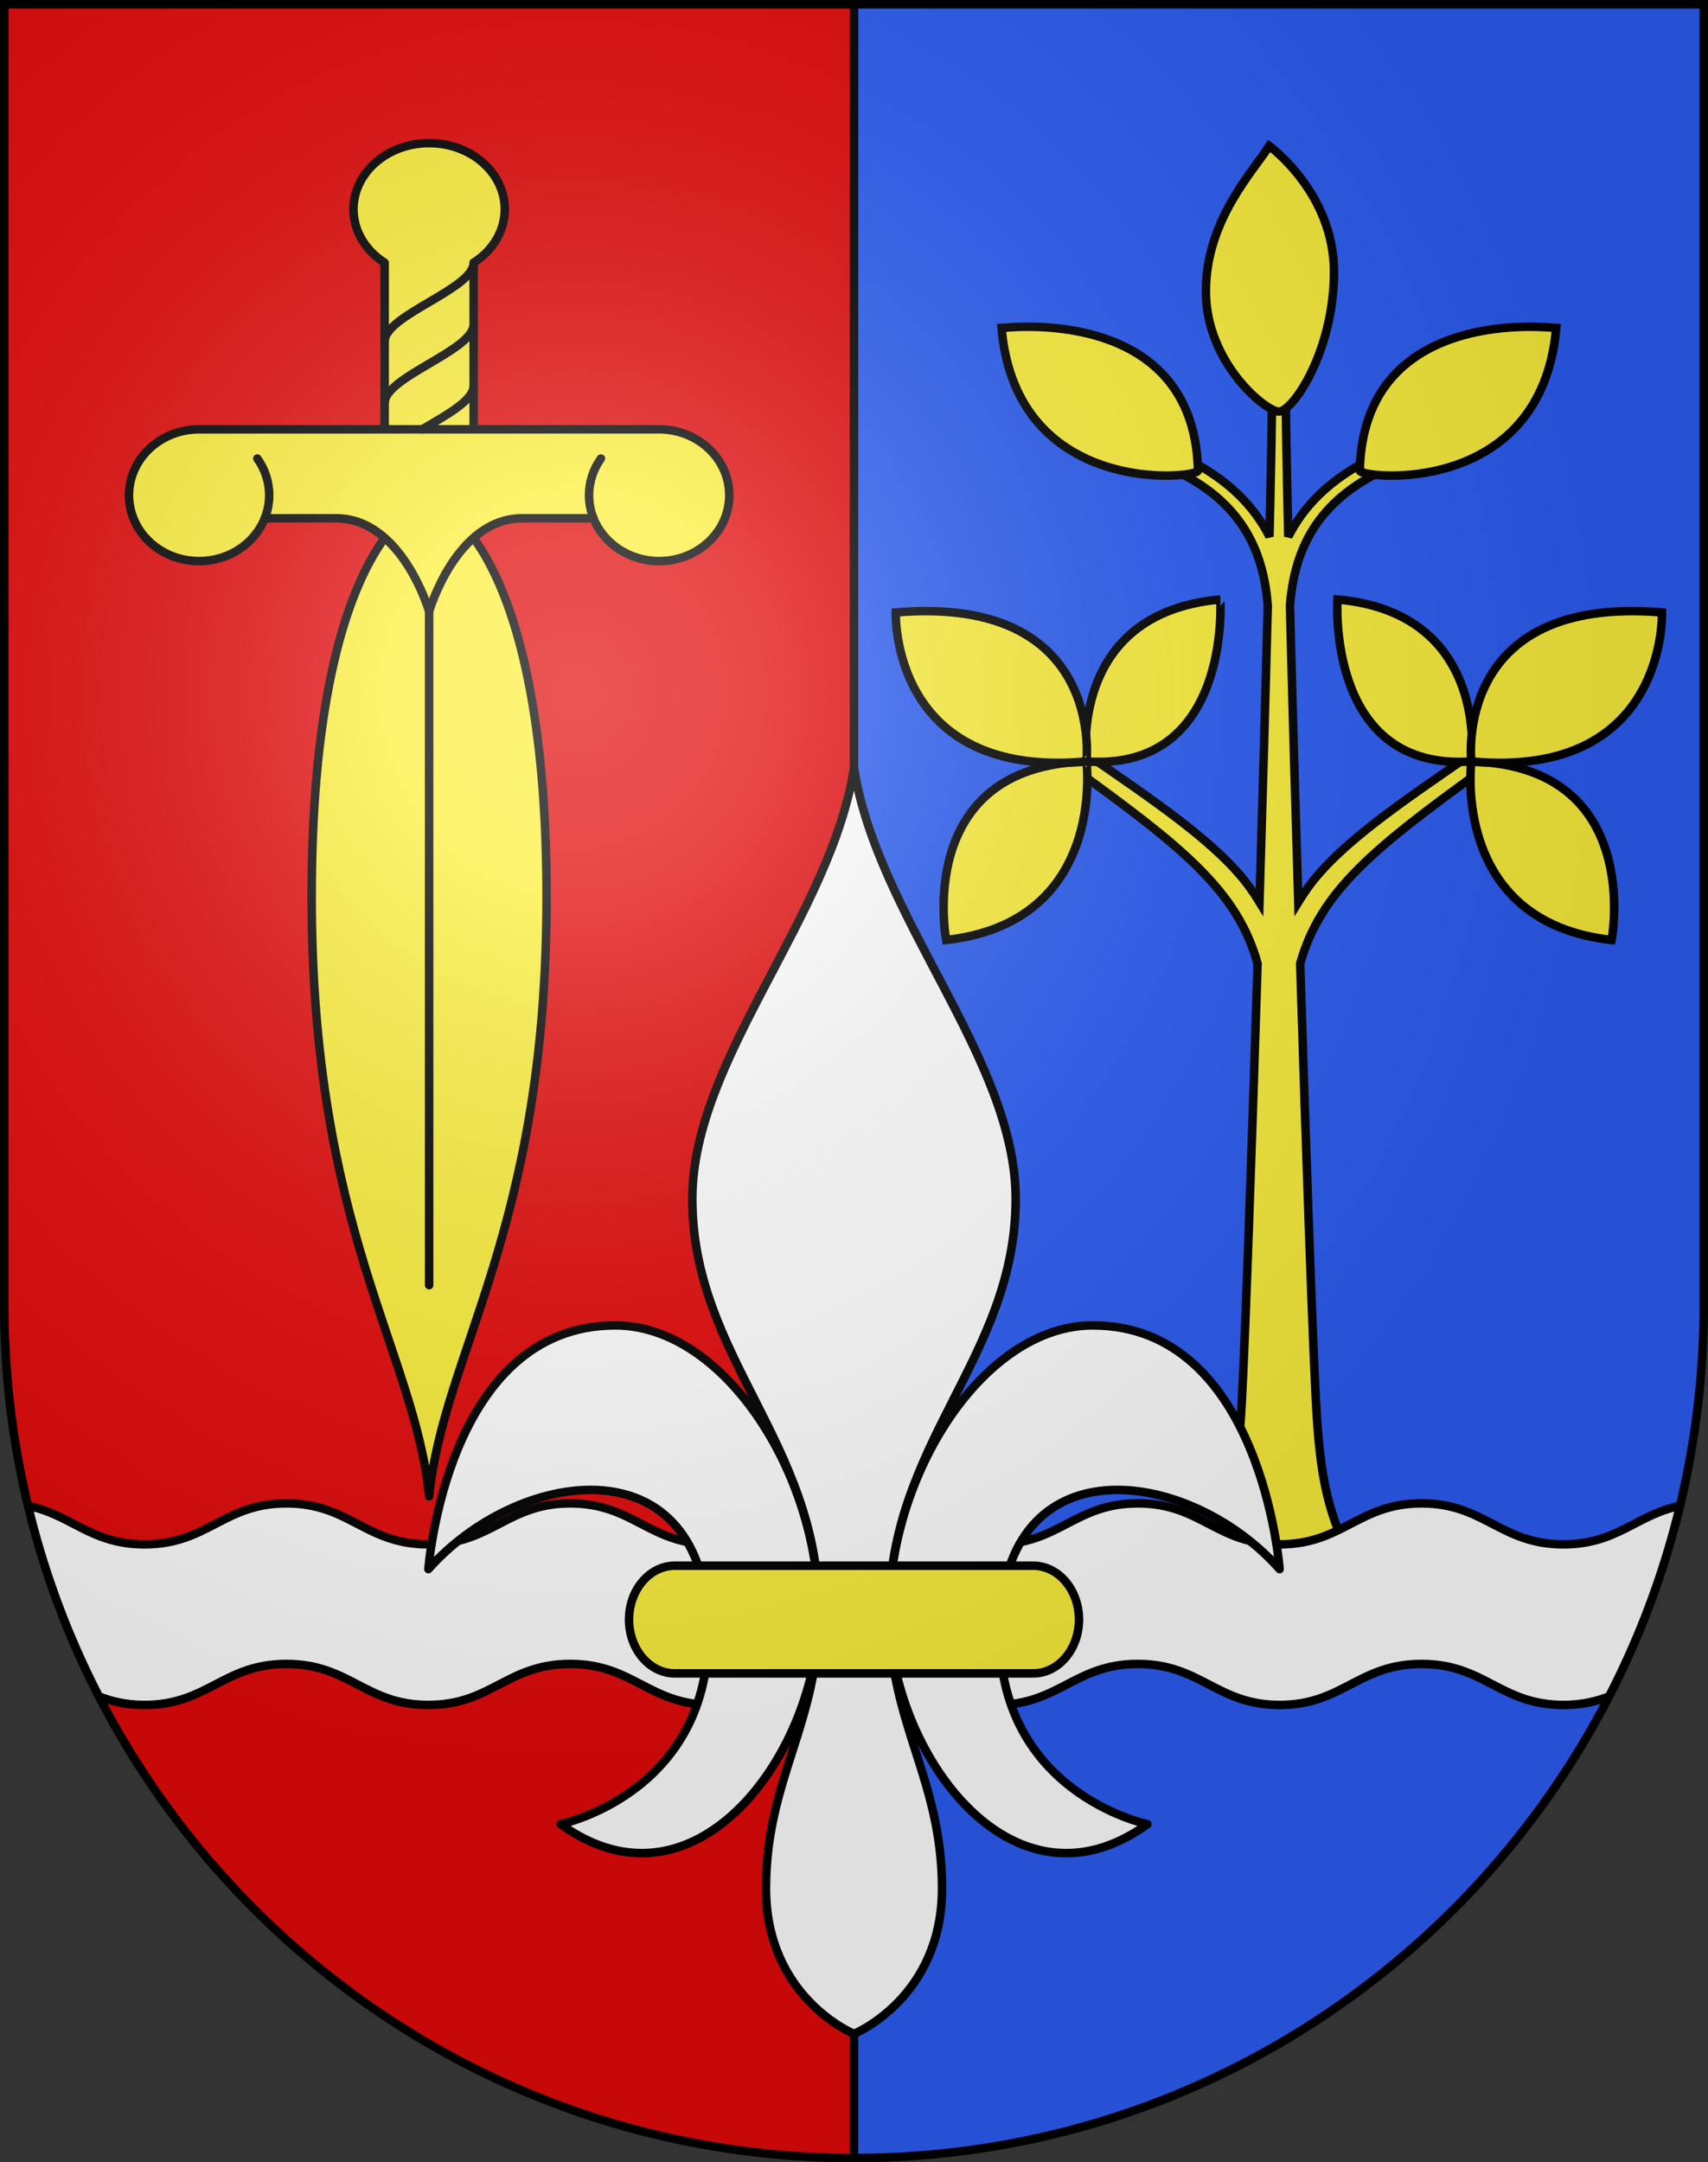 <?xml version="1.0" encoding="UTF-8" standalone="no"?>
<svg
   xmlns:dc="http://purl.org/dc/elements/1.1/"
   xmlns:cc="http://creativecommons.org/ns#"
   xmlns:rdf="http://www.w3.org/1999/02/22-rdf-syntax-ns#"
   xmlns:svg="http://www.w3.org/2000/svg"
   xmlns="http://www.w3.org/2000/svg"
   xmlns:xlink="http://www.w3.org/1999/xlink"
   xmlns:sodipodi="http://sodipodi.sourceforge.net/DTD/sodipodi-0.dtd"
   xmlns:inkscape="http://www.inkscape.org/namespaces/inkscape"
   height="763"
   width="603"
   version="1.0"
   id="svg20"
   sodipodi:version="0.32"
   inkscape:version="0.46"
   sodipodi:docname="Bioggio-coat_of_arms.svg"
   sodipodi:docbase="C:\Documents and Settings\Steve\Bureau\Blason Villages Suisse pour Wikipédia (par Delta-9)"
   inkscape:output_extension="org.inkscape.output.svg.inkscape">
  <rect width="100%" height="100%" fill="#333333" stroke="none"/>
  <defs
     id="defs29"><inkscape:perspective
   sodipodi:type="inkscape:persp3d"
   inkscape:vp_x="0 : 381.5 : 1"
   inkscape:vp_y="0 : 1000 : 0"
   inkscape:vp_z="603 : 381.5 : 1"
   inkscape:persp3d-origin="301.5 : 254.33333 : 1"
   id="perspective28" />
<linearGradient
   id="linearGradient2893">
  <stop
     style="stop-color:#ffffff;stop-opacity:0.314;"
     offset="0"
     id="stop2895" />
  <stop
     id="stop2897"
     offset="0.19"
     style="stop-color:#ffffff;stop-opacity:0.251;" />
  <stop
     style="stop-color:#6b6b6b;stop-opacity:0.125;"
     offset="0.6"
     id="stop2901" />
  <stop
     style="stop-color:#000000;stop-opacity:0.125;"
     offset="1"
     id="stop2899" />
</linearGradient>
<linearGradient
   id="linearGradient2955">
  <stop
     style="stop-color:white;stop-opacity:0;"
     offset="0"
     id="stop2965" />
  <stop
     style="stop-color:black;stop-opacity:0.646;"
     offset="1"
     id="stop2959" />
</linearGradient>
<radialGradient
   inkscape:collect="always"
   xlink:href="#linearGradient2893"
   id="radialGradient3236"
   gradientUnits="userSpaceOnUse"
   gradientTransform="matrix(1.215,1.531577e-24,1.464684e-23,1.267,-839.192,-490.489)"
   cx="858.042"
   cy="579.933"
   fx="858.042"
   fy="579.933"
   r="300" />
<inkscape:perspective
   id="perspective2607"
   inkscape:persp3d-origin="306 : 264 : 1"
   inkscape:vp_z="612 : 396 : 1"
   inkscape:vp_y="0 : 1000 : 0"
   inkscape:vp_x="0 : 396 : 1"
   sodipodi:type="inkscape:persp3d" />
<inkscape:perspective
   id="perspective2634"
   inkscape:persp3d-origin="306 : 264 : 1"
   inkscape:vp_z="612 : 396 : 1"
   inkscape:vp_y="0 : 1000 : 0"
   inkscape:vp_x="0 : 396 : 1"
   sodipodi:type="inkscape:persp3d" />

	
	
	
	
	

	
	

		
		
		
	
		
		
		
	
		
		
	
		
		
	
			
			
			
		
			
			
			
			
			
			
				
		
			
			
			
		
				
				
				
				
			
				
				
				
				
			</defs>
  <sodipodi:namedview
     inkscape:window-height="691"
     inkscape:window-width="939"
     inkscape:pageshadow="2"
     inkscape:pageopacity="0.0"
     guidetolerance="10.0"
     gridtolerance="10.0"
     objecttolerance="10.0"
     borderopacity="1.0"
     bordercolor="#666666"
     pagecolor="#ffffff"
     id="base"
     inkscape:zoom="0.30129657"
     inkscape:cx="128.10697"
     inkscape:cy="427.07448"
     inkscape:window-x="1405"
     inkscape:window-y="113"
     inkscape:current-layer="layer2"
     showgrid="false"
     showguides="true"
     inkscape:guide-bbox="true">
    <sodipodi:guide
       orientation="horizontal"
       position="761.5"
       id="guide1885" />
    <sodipodi:guide
       orientation="vertical"
       position="1.5"
       id="guide1887" />
    <sodipodi:guide
       orientation="horizontal"
       position="1.5"
       id="guide1889" />
    <sodipodi:guide
       orientation="vertical"
       position="601.5"
       id="guide1891" />
    <sodipodi:guide
       orientation="vertical"
       position="301.501"
       id="guide1893" />
  </sodipodi:namedview>
  <desc
     id="desc22">Coat of Arms of Canton of Freiburg (Fribourg)</desc>
  <g
     inkscape:groupmode="layer"
     id="layer1"
     inkscape:label="Fond écu"
     style="opacity:1"
     sodipodi:insensitive="true">
    <path
       id="path1899"
       d="M 1.5,1.5 L 1.5,460.368 C 1.5,626.678 135.815,761.5 301.5,761.5 C 467.185,761.5 601.5,626.678 601.5,460.368 L 601.5,1.5 L 1.5,1.5 z"
       style="fill:#e20909;fill-opacity:1" />
    <path
       id="path2555"
       d="M 301.5,761.5 C 467.186,761.5 601.5,626.679 601.5,460.368 L 601.5,1.5 L 301.5,1.5 L 301.5,761.5 z"
       style="opacity:1;fill:#2b5df2;display:inline" />
  </g>
  <g
     inkscape:groupmode="layer"
     id="layer2"
     inkscape:label="Meubles"
     style="opacity:1;display:inline"
     sodipodi:insensitive="true">
    <path
       style="fill:#fcef3c;stroke:#000000;stroke-width:3"
       d="M 459.017,340.041 C 466.163,314.472 484.977,299.295 524.197,270.977 L 520.413,265.44 C 494.352,283.374 472.758,297.955 461.743,313.228 C 460.531,314.909 459.411,316.611 458.351,318.335 C 457.245,281.775 456.206,245.056 455.412,213.692 C 456.815,196.315 463.16,178.126 487.435,166.407 L 485.032,161.429 C 469.289,169.03 460.113,178.875 454.821,189.375 C 454.244,164.524 453.896,145.058 453.896,134.824 L 449.105,134.824 C 449.105,145.058 448.756,164.524 448.18,189.375 C 442.887,178.875 433.711,169.029 417.968,161.429 L 415.566,166.407 C 439.84,178.126 446.185,196.314 447.588,213.692 C 446.793,245.056 445.755,281.775 444.649,318.335 C 443.589,316.611 442.47,314.909 441.257,313.228 C 430.243,297.955 408.648,283.374 382.587,265.44 L 378.803,270.977 C 418.024,299.296 436.837,314.473 443.983,340.041 C 441.879,407.775 439.653,471.132 438.435,494.204 C 436.984,521.688 434.372,534.753 423.629,554.786 C 423.629,554.786 430.858,563.375 451.5,563.375 C 472.142,563.375 479.37,554.786 479.37,554.786 C 468.627,534.753 466.016,521.688 464.564,494.204 C 463.348,471.132 461.121,407.775 459.017,340.041 z"
       id="path2561" />
    <path
       style="fill:#fcef3c;stroke:#000000;stroke-width:3"
       d="M 334.025,331.704 C 334.025,331.704 322.338,270.311 383.562,268.703 C 383.563,268.703 390.93,325.353 334.025,331.704 z"
       id="path2567" />
    <path
       style="fill:#fcef3c;stroke:#000000;stroke-width:3"
       d="M 383.563,268.703 C 383.563,268.703 376.704,216.371 430.814,211.544 C 430.813,211.544 434.878,272.259 383.563,268.703 z"
       id="path2569" />
    <path
       style="fill:#fcef3c;stroke:#000000;stroke-width:3"
       d="M 316.242,216.117 C 316.242,216.117 314.21,275.054 383.562,268.703 C 383.563,268.703 390.294,209.893 316.242,216.117 z"
       id="path2571" />
    <path
       style="fill:#fcef3c;stroke:#000000;stroke-width:3"
       d="M 422.938,166.071 C 422.996,168.764 358.92,175.978 353.585,115.771 C 353.586,115.771 421.668,106.88 422.938,166.071 z"
       id="path2573" />
    <path
       style="fill:#fcef3c;stroke:#000000;stroke-width:3"
       d="M 568.975,331.704 C 568.975,331.704 580.661,270.311 519.438,268.703 C 519.438,268.703 512.07,325.353 568.975,331.704 z"
       id="path2577" />
    <path
       style="fill:#fcef3c;stroke:#000000;stroke-width:3"
       d="M 519.438,268.703 C 519.438,268.703 526.296,216.371 472.186,211.544 C 472.186,211.544 468.121,272.259 519.438,268.703 z"
       id="path2579" />
    <path
       style="fill:#fcef3c;stroke:#000000;stroke-width:3"
       d="M 586.757,216.117 C 586.757,216.117 588.789,275.054 519.438,268.703 C 519.438,268.703 512.705,209.893 586.757,216.117 z"
       id="path2581" />
    <path
       style="fill:#fcef3c;stroke:#000000;stroke-width:3"
       d="M 480.062,166.071 C 480.004,168.764 544.08,175.978 549.414,115.771 C 549.413,115.771 481.331,106.88 480.062,166.071 z"
       id="path2583" />
    <path
       id="path2585"
       d="M 451.5,145.24 C 446.817,145.24 425.732,127.965 425.732,102.815 C 425.732,77.666 442.499,60.391 448.087,51.5 C 448.087,51.5 470.95,68.013 470.95,95.957 C 470.951,123.901 456.436,145.24 451.5,145.24 z"
       style="fill:#fcef3c;stroke:#000000;stroke-width:3" />
    <path
       id="path2591"
       d="M 151.5,177.5 C 144.538,177.5 110.038,199 110.038,316.5 C 110.038,434 146.462,477 151.5,528 C 156.538,477 192.962,434 192.962,316.5 C 192.962,199 158.462,177.5 151.5,177.5 z"
       style="fill:#fcef3c;stroke:#000000;stroke-width:3;stroke-linecap:round;stroke-linejoin:round" />
    <path
       id="path2593"
       d="M 178.205,73.833 C 178.205,60.946 166.249,50.5 151.5,50.5 C 136.751,50.5 124.795,60.947 124.795,73.833 C 124.795,81.589 129.13,88.458 135.795,92.701 L 135.795,159.167 L 167.204,159.167 L 167.204,92.701 C 173.87,88.458 178.205,81.59 178.205,73.833 z"
       style="fill:#fcef3c;stroke:#000000;stroke-width:3;stroke-linecap:round;stroke-linejoin:round" />
    <path
       id="path2595"
       d="M 232.712,151.5 C 221.462,151.5 151.5,151.5 151.5,151.5 C 151.5,151.5 81.538,151.5 70.288,151.5 C 56.619,151.5 45.538,161.909 45.538,174.75 C 45.538,187.591 56.619,198 70.288,198 C 80.907,198 89.964,191.718 93.477,182.894 C 93.477,182.894 111.204,182.894 118.644,182.894 C 142,182.894 151.5,215.75 151.5,215.75 C 151.5,215.75 161,182.894 184.356,182.894 C 191.796,182.894 209.523,182.894 209.523,182.894 C 213.036,191.718 222.093,198 232.712,198 C 246.381,198 257.462,187.591 257.462,174.75 C 257.462,161.909 246.381,151.5 232.712,151.5 z"
       style="fill:#fcef3c;stroke:#000000;stroke-width:3;stroke-linecap:round;stroke-linejoin:round" />
    <path
       id="path2599"
       d="M 149.07,151.5 C 157.642,146.405 167.204,141.317 167.204,136.167"
       style="fill:none;stroke:#000000;stroke-width:3;stroke-linecap:round;stroke-linejoin:round" />
    <path
       id="path2601"
       d="M 135.795,142.233 C 135.795,132.9 167.204,123.768 167.204,114.434"
       style="fill:none;stroke:#000000;stroke-width:3;stroke-linecap:round;stroke-linejoin:round" />
    <path
       id="path2603"
       d="M 135.795,120.5 C 135.795,111.167 167.204,102.035 167.204,92.701"
       style="fill:none;stroke:#000000;stroke-width:3;stroke-linecap:round;stroke-linejoin:round" />
    <path
       id="path2605"
       d="M 90.842,161.794 C 93.492,165.496 95.038,169.953 95.038,174.75 C 95.038,177.615 94.486,180.359 93.477,182.894"
       style="fill:none;stroke:#000000;stroke-width:3;stroke-linecap:round;stroke-linejoin:round" />
    <path
       id="path2607"
       d="M 212.158,161.794 C 209.508,165.496 207.962,169.953 207.962,174.75 C 207.962,177.615 208.514,180.359 209.523,182.894"
       style="fill:none;stroke:#000000;stroke-width:3;stroke-linecap:round;stroke-linejoin:round" />
    <line
       id="line2609"
       y2="215.75"
       x2="151.5"
       y1="453.5"
       x1="151.5"
       style="fill:none;stroke:#000000;stroke-width:3;stroke-linecap:round;stroke-linejoin:round" />
    <line
       id="line2611"
       y2="1.5"
       x2="301.5"
       y1="761.5"
       x1="301.5"
       style="fill:none;stroke:#000000;stroke-width:3" />
    <path
       style="fill:#ffffff"
       d="M 551.961,544.963 C 529.698,544.963 524.133,530.501 501.87,530.501 C 479.607,530.501 474.042,544.963 451.779,544.963 C 429.514,544.963 423.95,530.501 401.685,530.501 C 379.421,530.501 373.857,544.963 351.592,544.963 C 329.327,544.963 323.763,530.501 301.499,530.501 C 279.234,530.501 273.67,544.963 251.405,544.963 C 229.142,544.963 223.577,530.501 201.314,530.501 C 179.051,530.501 173.486,544.963 151.223,544.963 C 128.958,544.963 123.394,530.501 101.129,530.501 C 78.866,530.501 73.3,544.963 51.037,544.963 C 32.1,544.963 25.238,534.505 9.911,531.378 C 15.601,555.004 24.057,577.544 34.933,598.628 C 39.43,600.383 44.515,601.629 51.037,601.629 C 73.301,601.629 78.866,587.167 101.129,587.167 C 123.394,587.167 128.958,601.629 151.223,601.629 C 173.486,601.629 179.051,587.167 201.314,587.167 C 223.577,587.167 229.142,601.629 251.405,601.629 C 273.67,601.629 279.234,587.167 301.499,587.167 C 323.763,587.167 329.327,601.629 351.592,601.629 C 373.857,601.629 379.421,587.167 401.685,587.167 C 423.95,587.167 429.514,601.629 451.779,601.629 C 474.042,601.629 479.607,587.167 501.87,587.167 C 524.133,587.167 529.698,601.629 551.961,601.629 C 558.484,601.629 563.569,600.384 568.065,598.628 C 578.941,577.544 587.397,555.004 593.087,531.378 C 577.761,534.505 570.899,544.963 551.961,544.963 z"
       id="path2615" />
    <path
       style="fill:none;stroke:#000000;stroke-width:3;stroke-linecap:round;stroke-linejoin:round"
       d="M 34.934,598.628 C 39.431,600.383 44.516,601.629 51.038,601.629 C 73.302,601.629 78.867,587.167 101.13,587.167 C 123.395,587.167 128.959,601.629 151.224,601.629 C 173.487,601.629 179.052,587.167 201.315,587.167 C 223.578,587.167 229.143,601.629 251.406,601.629 C 273.671,601.629 279.235,587.167 301.5,587.167 C 323.764,587.167 329.328,601.629 351.593,601.629 C 373.858,601.629 379.422,587.167 401.686,587.167 C 423.951,587.167 429.515,601.629 451.78,601.629 C 474.043,601.629 479.608,587.167 501.871,587.167 C 524.134,587.167 529.699,601.629 551.962,601.629 C 558.485,601.629 563.57,600.384 568.066,598.628"
       id="path2617" />
    <path
       style="fill:none;stroke:#000000;stroke-width:3;stroke-linecap:round;stroke-linejoin:round"
       d="M 593.088,531.378 C 577.761,534.505 570.9,544.963 551.961,544.963 C 529.698,544.963 524.133,530.501 501.87,530.501 C 479.607,530.501 474.042,544.963 451.779,544.963 C 429.514,544.963 423.95,530.501 401.685,530.501 C 379.421,530.501 373.857,544.963 351.592,544.963 C 329.327,544.963 323.763,530.501 301.499,530.501 C 279.234,530.501 273.67,544.963 251.405,544.963 C 229.142,544.963 223.577,530.501 201.314,530.501 C 179.051,530.501 173.486,544.963 151.223,544.963 C 128.958,544.963 123.394,530.501 101.129,530.501 C 78.866,530.501 73.3,544.963 51.037,544.963 C 32.1,544.963 25.238,534.505 9.911,531.378"
       id="path2619" />
    <path
       style="fill:#ffffff;stroke:#000000;stroke-width:3;stroke-linecap:round;stroke-linejoin:round"
       d="M 217.243,467.702 C 157.577,467.702 151.243,553.702 151.243,553.702 C 182.577,518.368 246.366,508.88 249.91,571.035 C 253.407,632.369 197.91,643.702 197.91,643.702 C 245.91,678.369 289.091,617.702 289.091,569.035 C 289.091,520.368 255.827,467.702 217.243,467.702 z M 451.758,553.702 C 451.758,553.702 445.424,467.702 385.758,467.702 C 347.174,467.702 313.91,520.368 313.91,569.035 C 313.91,617.702 357.09,678.369 405.09,643.702 C 405.09,643.702 349.594,632.369 353.09,571.035 C 356.635,508.88 420.424,518.368 451.758,553.702 z"
       id="path2623" />
    <path
       style="fill:#ffffff;stroke:#000000;stroke-width:3;stroke-linecap:round;stroke-linejoin:round"
       d="M 358.576,423.036 C 358.576,373.702 309.756,323.702 301.5,271.036 C 293.244,323.703 244.423,373.703 244.423,423.036 C 244.423,479.035 289.09,509.035 289.09,569.035 C 289.09,608.368 270.423,627.702 270.423,666.369 C 270.423,705.036 301.5,717.702 301.5,717.702 C 301.5,717.702 332.576,705.036 332.576,666.369 C 332.576,627.702 313.91,608.368 313.91,569.035 C 313.91,509.035 358.576,479.035 358.576,423.036 z"
       id="path2625" />
    <path
       style="fill:#fcef3c;stroke:#000000;stroke-width:3"
       d="M 364.738,552.5 L 238.262,552.5 C 229.323,552.5 222.077,561.007 222.077,571.5 C 222.077,581.993 229.323,590.5 238.262,590.5 L 364.739,590.5 C 373.677,590.5 380.925,581.993 380.925,571.5 C 380.925,561.007 373.676,552.5 364.738,552.5 z"
       id="path2627" />
  </g>
  <g
     inkscape:groupmode="layer"
     id="layer3"
     inkscape:label="Reflet final"
     style="display:inline"
     sodipodi:insensitive="true">
    <path
       style="fill:url(#radialGradient3236);fill-opacity:1"
       d="M 1.5,1.5 L 1.5,460.368 C 1.5,626.679 135.815,761.5 301.5,761.5 C 467.185,761.5 601.5,626.679 601.5,460.368 L 601.5,1.5 L 1.5,1.5 z "
       id="path2346" />
  </g>
  <g
     inkscape:groupmode="layer"
     id="layer4"
     inkscape:label="Contour final"
     style="display:inline"
     sodipodi:insensitive="true">
    <path
       style="fill:none;fill-opacity:1;stroke:#000000;stroke-width:3;stroke-miterlimit:4;stroke-dasharray:none;stroke-opacity:1"
       d="M 1.5,1.5 L 1.5,460.368 C 1.5,626.679 135.815,761.5 301.5,761.5 C 467.185,761.5 601.5,626.679 601.5,460.368 L 601.5,1.5 L 1.5,1.5 z "
       id="path3239" />
  </g>
</svg>
